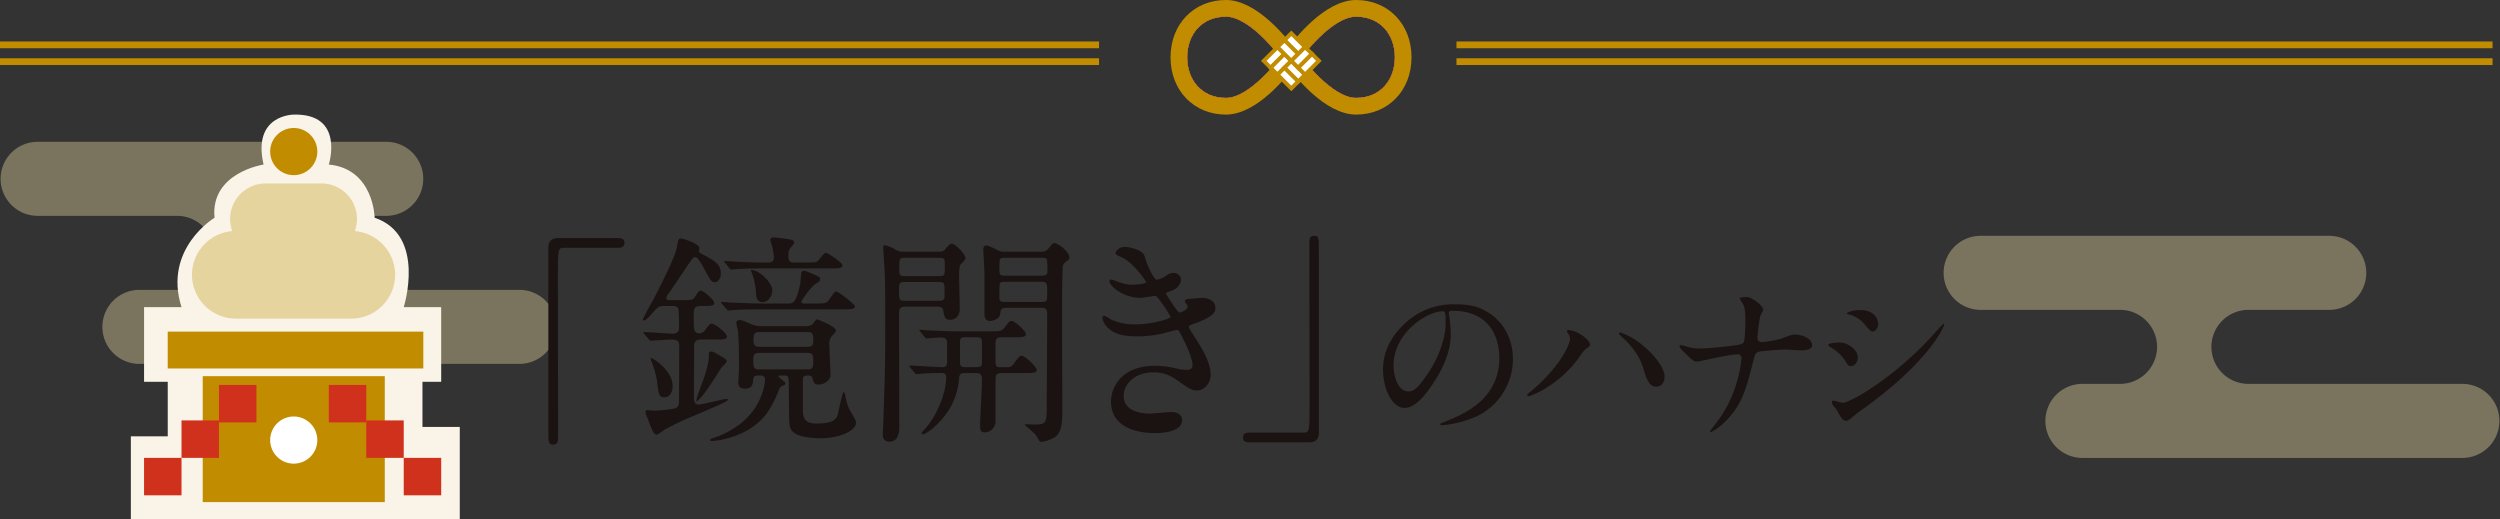 <svg xmlns="http://www.w3.org/2000/svg" width="1002.992" height="208.24" viewBox="0 0 1002.992 208.24">
  <rect x="0" y="0" width="1002.992" height="208.24" fill="#333333" stroke="none"/>
  <g id="グループ_14804" data-name="グループ 14804" transform="translate(-500 -17702.621)">
    <g id="グループ_14763" data-name="グループ 14763">
      <g id="グループ_14762" data-name="グループ 14762">
        <rect id="長方形_6726" data-name="長方形 6726" width="440.936" height="2.713" transform="translate(500 17719.262)" fill="#c18c00"/>
        <rect id="長方形_6727" data-name="長方形 6727" width="440.936" height="2.713" transform="translate(500 17726)" fill="#c18c00"/>
        <rect id="長方形_6728" data-name="長方形 6728" width="415.665" height="2.713" transform="translate(1084.334 17719.262)" fill="#c18c00"/>
        <rect id="長方形_6729" data-name="長方形 6729" width="415.665" height="2.713" transform="translate(1084.334 17725.996)" fill="#c18c00"/>
        <g id="グループ_14746" data-name="グループ 14746" transform="translate(1014.008 17702.621)">
          <g id="グループ_14669" data-name="グループ 14669" transform="translate(2.761 2.228)">
            <path id="パス_85287" data-name="パス 85287" d="M303.736,288.7c9.846,0,15.553,7.3,15.553,16.3s-5.707,16.3-15.553,16.3-21.77-16.3-21.77-16.3,11.924-16.3,21.77-16.3m0-4.456c-11.767,0-24.01,16.273-25.367,18.129L276.446,305l1.924,2.63c1.357,1.856,13.6,18.129,25.367,18.129s20.007-8.537,20.007-20.759-8.227-20.759-20.007-20.759Z" transform="translate(-276.446 -284.244)" fill="#fff"/>
            <path id="パス_85288" data-name="パス 85288" d="M302.452,287.664c9.846,0,15.553,7.3,15.553,16.3s-5.707,16.3-15.553,16.3-21.77-16.3-21.77-16.3,11.924-16.3,21.77-16.3m0-2.228c-4.681,0-10.107,2.953-16.127,8.778a73.375,73.375,0,0,0-7.442,8.436l-.961,1.316.961,1.314a73.3,73.3,0,0,0,7.442,8.438c6.019,5.825,11.446,8.778,16.127,8.778,10.468,0,17.779-7.619,17.779-18.531s-7.311-18.531-17.779-18.531Z" transform="translate(-275.162 -283.208)" fill="#ac0013"/>
          </g>
          <path id="パス_85289" data-name="パス 85289" d="M305.02,289.737c9.846,0,15.553,7.3,15.553,16.3s-5.707,16.3-15.553,16.3-21.77-16.3-21.77-16.3,11.924-16.3,21.77-16.3m0-6.685c-12.6,0-24.84,15.861-27.165,19.041l-2.886,3.946,2.886,3.946c2.325,3.18,14.566,19.041,27.165,19.041,12.883,0,22.236-9.668,22.236-22.987s-9.352-22.987-22.236-22.987Z" transform="translate(-274.969 -283.052)" fill="#c18c00"/>
        </g>
        <g id="グループ_14747" data-name="グループ 14747" transform="translate(969.615 17702.621)">
          <g id="グループ_14671" data-name="グループ 14671" transform="translate(2.228 2.228)">
            <path id="パス_85290" data-name="パス 85290" d="M272.42,288.7c9.848,0,21.77,16.3,21.77,16.3s-11.923,16.3-21.77,16.3-15.551-7.3-15.551-16.3,5.705-16.3,15.551-16.3m0-4.456c-11.779,0-20.007,8.537-20.007,20.759s8.229,20.759,20.007,20.759,24.01-16.273,25.367-18.129l1.925-2.63-1.925-2.63c-1.357-1.856-13.6-18.129-25.367-18.129Z" transform="translate(-252.413 -284.244)" fill="#fff"/>
            <path id="パス_85291" data-name="パス 85291" d="M271.384,287.664c9.848,0,21.77,16.3,21.77,16.3s-11.923,16.3-21.77,16.3-15.551-7.3-15.551-16.3,5.705-16.3,15.551-16.3m0-2.228c-10.468,0-17.779,7.619-17.779,18.531s7.311,18.531,17.779,18.531c4.683,0,10.107-2.953,16.127-8.778a73.166,73.166,0,0,0,7.442-8.436l.963-1.316-.963-1.316a73.166,73.166,0,0,0-7.442-8.436c-6.019-5.825-11.444-8.778-16.127-8.778Z" transform="translate(-251.377 -283.208)" fill="#ac0013"/>
          </g>
          <path id="パス_85292" data-name="パス 85292" d="M273.457,289.737c9.848,0,21.77,16.3,21.77,16.3s-11.923,16.3-21.77,16.3-15.551-7.3-15.551-16.3,5.705-16.3,15.551-16.3m0-6.685c-12.883,0-22.236,9.668-22.236,22.987s9.352,22.987,22.236,22.987c12.6,0,24.84-15.861,27.165-19.041l2.886-3.946-2.886-3.946c-2.326-3.18-14.564-19.041-27.165-19.041Z" transform="translate(-251.221 -283.052)" fill="#c18c00"/>
        </g>
        <g id="グループ_14748" data-name="グループ 14748" transform="translate(1005.887 17720.391)">
          <rect id="長方形_6705" data-name="長方形 6705" width="7.821" height="3.91" transform="translate(1.122 6.65) rotate(-45.003)" fill="#fff"/>
          <path id="パス_85293" data-name="パス 85293" d="M274.512,303.094l-3.888-3.886,6.651-6.649,3.886,3.884Zm-1.645-3.886,1.645,1.645,4.408-4.41-1.645-1.643Z" transform="translate(-270.624 -292.558)" fill="#c18c00"/>
        </g>
        <g id="グループ_14749" data-name="グループ 14749" transform="translate(1008.652 17723.154)">
          <rect id="長方形_6706" data-name="長方形 6706" width="7.821" height="3.91" transform="translate(1.12 6.652) rotate(-45)" fill="#fff"/>
          <path id="パス_85294" data-name="パス 85294" d="M275.988,304.573l-3.884-3.885,6.651-6.653,3.886,3.886Zm-1.643-3.885,1.643,1.643,4.41-4.41-1.643-1.645Z" transform="translate(-272.104 -294.036)" fill="#c18c00"/>
        </g>
        <g id="グループ_14750" data-name="グループ 14750" transform="translate(1014.182 17714.863)">
          <rect id="長方形_6707" data-name="長方形 6707" width="3.91" height="7.82" transform="translate(1.121 3.885) rotate(-45)" fill="#fff"/>
          <path id="パス_85295" data-name="パス 85295" d="M281.713,300.134l-6.651-6.649,3.886-3.884,6.651,6.649Zm-4.41-6.649,4.41,4.408,1.643-1.643-4.408-4.408Z" transform="translate(-275.062 -289.6)" fill="#c18c00"/>
        </g>
        <g id="グループ_14751" data-name="グループ 14751" transform="translate(1011.416 17717.625)">
          <rect id="長方形_6708" data-name="長方形 6708" width="3.91" height="7.821" transform="translate(1.122 3.887) rotate(-44.995)" fill="#fff"/>
          <path id="パス_85296" data-name="パス 85296" d="M280.235,301.615l-6.653-6.651,3.888-3.886,6.649,6.651Zm-4.41-6.651,4.41,4.41,1.643-1.645-4.408-4.41Z" transform="translate(-273.582 -291.078)" fill="#c18c00"/>
        </g>
        <g id="グループ_14752" data-name="グループ 14752" transform="translate(1014.182 17725.922)">
          <rect id="長方形_6709" data-name="長方形 6709" width="3.91" height="7.82" transform="translate(1.121 3.886) rotate(-45)" fill="#fff"/>
          <path id="パス_85297" data-name="パス 85297" d="M281.713,306.052l-6.651-6.649,3.886-3.886,6.651,6.649ZM277.3,299.4l4.41,4.408,1.643-1.645-4.408-4.408Z" transform="translate(-275.062 -295.516)" fill="#c18c00"/>
        </g>
        <g id="グループ_14753" data-name="グループ 14753" transform="translate(1011.416 17728.686)">
          <rect id="長方形_6710" data-name="長方形 6710" width="3.91" height="7.82" transform="translate(1.122 3.886) rotate(-44.995)" fill="#fff"/>
          <path id="パス_85298" data-name="パス 85298" d="M280.235,307.532l-6.653-6.653,3.888-3.884,6.649,6.651Zm-4.41-6.653,4.41,4.412,1.643-1.645-4.408-4.41Z" transform="translate(-273.582 -296.995)" fill="#c18c00"/>
        </g>
        <g id="グループ_14754" data-name="グループ 14754" transform="translate(1016.947 17720.391)">
          <rect id="長方形_6711" data-name="長方形 6711" width="7.821" height="3.91" transform="translate(1.121 6.65) rotate(-45.002)" fill="#fff"/>
          <path id="パス_85299" data-name="パス 85299" d="M280.427,303.094l-3.886-3.886,6.651-6.649,3.884,3.884Zm-1.643-3.886,1.643,1.645,4.408-4.41-1.643-1.643Z" transform="translate(-276.541 -292.558)" fill="#c18c00"/>
        </g>
        <g id="グループ_14755" data-name="グループ 14755" transform="translate(1019.711 17723.154)">
          <rect id="長方形_6712" data-name="長方形 6712" width="7.821" height="3.91" transform="translate(1.121 6.652) rotate(-45.002)" fill="#fff"/>
          <path id="パス_85300" data-name="パス 85300" d="M281.906,304.573l-3.886-3.885,6.651-6.653,3.886,3.886Zm-1.645-3.885,1.645,1.643,4.408-4.41-1.643-1.645Z" transform="translate(-278.02 -294.036)" fill="#c18c00"/>
        </g>
      </g>
      <g id="アートワーク_1371" data-name="アートワーク 1371" transform="translate(947.087 17937.797)" opacity="0.403">
        <g id="グループ_14761" data-name="グループ 14761" transform="translate(-447.086 -178.292)">
          <path id="パス_85445" data-name="パス 85445" d="M208.609,59.409H122.77a14.852,14.852,0,1,1,0-29.7H155.2a14.852,14.852,0,0,0,0-29.7H14.852a14.852,14.852,0,0,0,0,29.7H70.788a14.852,14.852,0,1,1,0,29.7H56.172a14.852,14.852,0,1,0,0,29.7H208.609a14.852,14.852,0,0,0,0-29.7Z" fill="#e5d49e"/>
        </g>
      </g>
      <g id="アートワーク_1371-2" data-name="アートワーク 1371" transform="translate(1726.617 17975.516)" opacity="0.403">
        <g id="グループ_14761-2" data-name="グループ 14761" transform="translate(-447.086 -178.292)">
          <path id="パス_85445-2" data-name="パス 85445" d="M208.609,59.409H122.77a14.852,14.852,0,1,1,0-29.7H155.2a14.852,14.852,0,0,0,0-29.7H14.852a14.852,14.852,0,0,0,0,29.7H70.788a14.852,14.852,0,1,1,0,29.7H56.172a14.852,14.852,0,1,0,0,29.7H208.609a14.852,14.852,0,0,0,0-29.7Z" fill="#e5d49e"/>
        </g>
      </g>
      <g id="アートワーク_1357" data-name="アートワーク 1357" transform="translate(618.479 17829.729)">
        <g id="グループ_14757" data-name="グループ 14757" transform="translate(-65.982 -81.133)">
          <path id="パス_85431" data-name="パス 85431" d="M65.274.011s-16.656,0-12.026,20.025c0,0-21.416,3.218-19.678,21.347,0,0-20.7,12.434-13.245,35.864H5.3v29.961h9.5v21.866H0v33.192H131.964v-36.96H116.993v-18.1h7.514V77.248H109.478s9.174-28.818-11.662-35.864c0,0-.329-19.632-18.4-21.347C79.421,20.037,85.979-.56,65.274.011Z" transform="translate(0 0)" fill="#f9f4e7"/>
          <g id="グループ_14756" data-name="グループ 14756" transform="translate(5.297 5.38)">
            <rect id="長方形_6730" data-name="長方形 6730" width="102.546" height="14.78" transform="translate(9.498 81.694)" fill="#c18c00"/>
            <rect id="長方形_6731" data-name="長方形 6731" width="73.036" height="50.525" transform="translate(23.537 99.563)" fill="#c18c00"/>
            <path id="パス_85432" data-name="パス 85432" d="M77.058,60.19H30.727A17.643,17.643,0,0,1,13.135,42.6h0a17.642,17.642,0,0,1,17.592-17.59H77.058A17.642,17.642,0,0,1,94.65,42.6h0A17.643,17.643,0,0,1,77.058,60.19Z" transform="translate(6.084 16.291)" fill="#e5d49e"/>
            <path id="パス_85433" data-name="パス 85433" d="M58.018,43.276H35.567A14.278,14.278,0,0,1,21.33,29.04h0A14.278,14.278,0,0,1,35.567,14.8h22.45A14.278,14.278,0,0,1,72.253,29.04h0A14.277,14.277,0,0,1,58.018,43.276Z" transform="translate(13.185 7.447)" fill="#e5d49e"/>
            <path id="パス_85434" data-name="パス 85434" d="M48.859,12.338A9.456,9.456,0,1,1,39.4,2.882,9.456,9.456,0,0,1,48.859,12.338Z" transform="translate(20.652 -2.882)" fill="#c18c00"/>
            <path id="パス_85435" data-name="パス 85435" d="M48.859,74.351A9.456,9.456,0,1,1,39.4,64.895,9.458,9.458,0,0,1,48.859,74.351Z" transform="translate(20.652 50.851)" fill="#fff"/>
            <rect id="長方形_6732" data-name="長方形 6732" width="15.029" height="15.029" transform="translate(45.088 118.109) rotate(180)" fill="#d0311c"/>
            <rect id="長方形_6733" data-name="長方形 6733" width="15.029" height="15.029" transform="translate(30.058 132.34) rotate(180)" fill="#d0311c"/>
            <rect id="長方形_6734" data-name="長方形 6734" width="15.029" height="15.029" transform="translate(15.029 147.369) rotate(180)" fill="#d0311c"/>
            <rect id="長方形_6735" data-name="長方形 6735" width="15.029" height="15.029" transform="translate(74.123 103.08)" fill="#d0311c"/>
            <rect id="長方形_6736" data-name="長方形 6736" width="15.029" height="15.029" transform="translate(89.152 117.31)" fill="#d0311c"/>
            <rect id="長方形_6737" data-name="長方形 6737" width="15.029" height="15.029" transform="translate(104.182 132.34)" fill="#d0311c"/>
          </g>
        </g>
      </g>
      <g id="アートワーク_1369" data-name="アートワーク 1369" transform="translate(1475.223 17910.191)">
        <g id="グループ_14759" data-name="グループ 14759" transform="translate(-755.224 -112.968)">
          <g id="グループ_14758" data-name="グループ 14758">
            <path id="パス_85436" data-name="パス 85436" d="M27.983,2.452c1.73,0,2.546.546,2.546,1.907s-.727,2-2.546,2H6.272c-2.453,0-2.453.543-2.453,11.448,0,10.175.089,55.332.089,64.6,0,2.091-.452,2.908-1.907,2.908-2,0-2-.634-2-5.995V6.178C0,3.634,1.455,2.452,3.908,2.452Z" transform="translate(0 -1.543)" fill="#1a1311"/>
            <path id="パス_85437" data-name="パス 85437" d="M102.924,40.514c-.364-.364-.364-.455-.364-.637,0-.091.093-.182.364-.182,1.725,0,9.723.637,11.359.637,1.455,0,2.542-.637,2.542-2.18,0-1.182,0-7.179-.271-7.815-.364-1-1.455-1.089-2.546-1.089h-3.18c-1.362,0-2.178,0-4,2.089s-3.269,3.726-4.178,3.726c-.275,0-.275-.364-.275-.455,0-.636,3.819-7.27,4.546-8.631,2.635-5.269,8.45-16.447,9.084-20.443.546-3.089.546-3.362,1.819-3.362.271,0,7.177,1.907,7.177,3.908,0,.091-.182.816-.182,1,0,.637.634,1.091,1.361,1.364,4.724,2.544,7.452,3.906,7.452,7.813,0,2-1.273,3.453-2.364,3.453-1.362,0-1.726-.545-4.449-5.633-.909-1.637-2.453-4.453-3.362-4.453s-1.184.455-3.726,4.18c-2.364,3.544-5.815,8.722-7.177,10.538a4.374,4.374,0,0,0-.821,1.728c0,.816,1,.816,1.544.816h4.728c4,0,4.448,0,5.451-1.634.909-1.455,1.362-2.18,2.178-2.18,1,0,5.362,3.724,5.362,5,0,1.182-1.819,1.182-4.817,1.182-2.723,0-3.451.361-3.451,3.36,0,6,.182,6.179.546,6.815a2.109,2.109,0,0,0,1.725.818,3.3,3.3,0,0,0,2.546-1.637c1.45-2.089,1.907-2.271,2.36-2.271,1.455,0,6.178,3.817,6.178,5.179,0,1.182-1.907,1.182-4.906,1.182H126c-1.632,0-3.087.091-3.087,2.726,0,3.089-.093,16.808-.093,19.534,0,2.453,0,3.817,2.089,3.817,1.091,0,10-2.271,11-2.271.182,0,.545,0,.545.273,0,.725-2.182,1.635-13.084,6.27a120.12,120.12,0,0,0-11.994,5.633c-.545.273-3,2.18-3.544,2.18-1.18,0-2-2.362-2.905-4.635-.182-.725-1.544-3.723-1.544-4.36,0-.364.089-.818.545-.818.546,0,2.635.182,3,.182a54.673,54.673,0,0,0,8.356-.909c1.362-.544,1.544-1.453,1.544-2.908,0-3.451.093-17.533.093-20.079.089-3.542,0-4.633-3-4.633-1.273,0-7.452.455-8.449.455-.275,0-.457-.182-.727-.545Zm8,25.349c-2.089,0-2.182-.727-3-7.088a37.668,37.668,0,0,0-1.907-6.722,5.252,5.252,0,0,1-.545-1.728c0-.091.089-.182.27-.182.457,0,8.543,4.726,8.543,11.268C114.283,63.228,113.462,65.862,110.921,65.862ZM136,51.416c0,.545-2,2.271-2.275,2.726-1.18,1.907-8.174,13.264-9.9,13.264-.364,0,1.268-4.451,1.45-5,1.455-3.905,3.544-9.359,3.544-13.355,0-.909,0-1.546,1-1.546.452,0,.727.091,2.816,1.273C134.815,50.052,136,50.689,136,51.416Zm31.434-14.083c.909,0,2.546,0,3.455-1.364.816-1.18.905-1.362,1.362-1.362.089,0,7.54,2.726,7.54,4.542,0,.364-.182.637-1.726,2.271a4.763,4.763,0,0,0-.909,3.362c0,1.728.452,10.359.452,12.266,0,2-2.723,3.726-4.724,3.726-1.814,0-2.089-1-2.542-2.726a1.4,1.4,0,0,0-1.455-.909c-1.362,0-2.364.182-2.364,1.364V70.314c0,4,.727,6.088,5.544,6.088,7.54,0,8.175-2.362,8.538-4,.364-1.364,1.73-8.631,2.275-8.631.271,0,.634.816.816,2a19.424,19.424,0,0,0,1.273,4.451c.364.818,2.905,4.726,2.905,5.726,0,3.542-6.995,6.358-14.171,6.358-1,0-9,0-11.359-2.816-1.455-1.726-1.362-1.907-1.455-17.988,0-3.908-.089-4.362-1.814-4.362h-1.819c-.275,0-.545,0-.545.273,0,.545,2.816,2.18,2.816,2.816,0,.546-.545.818-1,1-1,.361-1.184.452-2,2.726a48.079,48.079,0,0,1-3.451,6.813c-6.817,11.266-21.716,12.63-22.9,12.63-.457,0-.821,0-.821-.364,0-.091.093-.636,1.184-.818a35.734,35.734,0,0,0,10.9-5.724c8.267-6.358,9.9-15.444,9.9-17.718,0-.725-.271-1.634-1.726-1.634-2.089,0-2.905,0-3,1.544-.182,1.728-.182,3.726-3.362,3.726-2.271,0-2.635-1.362-2.635-2.544,0-.364.275-5,.275-6,0-3.817,0-11.63-.457-14.992a23.529,23.529,0,0,1-.634-2.908c0-.545.452-1.089,1.362-1.089,1.091,0,3.091,1,4.542,1.635a10.41,10.41,0,0,0,4.635.818Zm3.819-9.086c4,0,4.813,0,5.815-1.546,2-2.908,2.271-3.269,2.816-3.269,1,0,7.54,5.179,7.54,5.906,0,1-.909,1.271-4.817,1.271H150.081c-6.178,0-9.359.091-11.448.273-.364,0-1.637.182-1.912.182-.359,0-.452-.182-.816-.545l-1.819-2.089a2.5,2.5,0,0,1-.364-.636c0-.182.093-.182.364-.182.639,0,3.362.273,4,.273,4.448.182,9.266.364,12.446.364h9.811c2.546,0,3.273-.182,5.092-7.54.089-.364.359-4,.359-4.271.093-.727.364-1.364,1.184-1.364s4.906,1.909,5.633,2.273c.816.364.816.907.816,1.089,0,.909-.452,1.182-2,2.091-1.544,1-5.451,6.358-5.451,6.995,0,.727.546.727,1.637.727ZM167.615,11.8c3.814,0,4.271,0,5-.727.545-.455,2.453-3.18,3.087-3.18,1,0,6.724,4.09,6.724,5,0,1.273-1.819,1.273-4.817,1.273H151.261q-7.9,0-11.448.273c-.275,0-1.637.182-1.907.182-.364,0-.545-.182-.821-.546l-1.726-2.089c-.363-.455-.452-.455-.452-.637,0-.091.182-.182.364-.182.364,0,4.813.364,5.722.364,6.09.273,7,.273,11.541.273.909,0,2.36,0,2.36-2.182a26.41,26.41,0,0,0-.727-4.542,24.019,24.019,0,0,1-.723-2.362c0-.364.271-1,1.362-1,.816,0,6.361.727,6.995.909.457.091,1.273.455,1.273,1.271,0,.455-1.819,2.273-2,2.726a6.838,6.838,0,0,0-.364,2.364c0,2.18.457,2.816,2.364,2.816ZM150.352,27.7c-2.36,0-2.635-2.271-2.635-4.087a29.567,29.567,0,0,0-1.18-6.269c-.093-.364-.821-2.182-.821-2.362a.2.2,0,0,1,.182-.182c3.18,0,8.361,5.179,8.361,8.086C154.26,25.34,152.534,27.7,150.352,27.7Zm-1.273,20.352c-2.178,0-2.453.818-2.453,3.271,0,2.362.182,3.362,2.453,3.362h19.174c2.271,0,2.453-.727,2.453-3.725,0-2.18-.364-2.908-2.453-2.908Zm.093-8.359c-1.726,0-2.453.455-2.453,3s.634,2.908,2.453,2.908h19.17c2.364,0,2.364-1,2.364-3.544,0-2.362-1.366-2.362-2.364-2.362Z" transform="translate(-64.42 -1.08)" fill="#1a1311"/>
            <path id="パス_85438" data-name="パス 85438" d="M384.374,11.295a2.681,2.681,0,0,0,2.546-1c.545-.634,1.632-2.18,2.635-2.18,1.45,0,5.451,4.18,5.451,5.724,0,.545-.093.727-1.637,2.271-.91.909-.91,3.089-.91,4.453,0,1.907.275,11.357.275,13.537,0,4.453-3.362,4.544-4,4.544-1.907,0-2.178-1.273-2.635-3.817-.271-1.455-1.543-1.455-2.905-1.455H371.471c-3.087,0-3.087.727-3.087,3.544,0,12.357.089,32.164.089,44.521,0,1.726,0,6.088-4,6.088-2.635,0-2.635-2.271-2.635-3.18,0-.273.182-2.453.182-3.544.816-23.169.816-24.712.816-45.883,0-10.9-.182-14.446-.271-16.626-.093-1-.545-8.359-.545-8.631,0-.363,0-.909.364-.909,1.637,0,3.633,1.182,4.453,1.634a5.336,5.336,0,0,0,3.451.909ZM370.744,23.47c-2.36,0-2.36.455-2.36,3.544,0,3.633,0,4,2.36,4h13.542c2.36,0,2.36-.544,2.36-3.362,0-3.814,0-4.178-2.36-4.178Zm13.448-2.362c2.546,0,2.546-.182,2.546-4.18,0-2.817,0-3.18-2.546-3.18H371.019c-2.546,0-2.546.182-2.546,4.18,0,2.726,0,3.18,2.546,3.18Zm26.258,24.53c-2.36,0-3.362,0-3.362,2.453v7.452c0,1,.093,2.089,1.455,2.089h3.18a2.785,2.785,0,0,0,2.723-1.453c2.094-2.816,2.275-3.089,3.18-3.089,1.366,0,6,4.451,6,5.724,0,1.18-1.907,1.18-4.813,1.18H410c-2.089,0-2.91.273-2.91,2.544V79.257a4.419,4.419,0,0,1-4.271,4.542c-1.907,0-1.907-1.089-1.907-3,0-2.635.727-15.444.727-18.354,0-2.362-1.18-2.453-2.905-2.453h-3.18c-2.182,0-2.91.091-3.092,2.182a27.671,27.671,0,0,1-6.906,16.353c-3.721,4.36-7.084,6.088-7.54,6.088-.27,0-.634-.273-.634-.545,0-.182.182-.364,1.362-1.634,4.724-5.181,8.543-14.355,8.543-20.716,0-1.273-.639-1.728-1.819-1.728-1.273,0-5.362,0-8.086.273-.275,0-1.637.182-1.907.182-.364,0-.546-.182-.821-.546l-1.814-2.089c-.364-.455-.364-.455-.364-.637s.182-.182.364-.182c1.814,0,10.809.637,12.809.637,1.455,0,2-.545,2-2V48.091c0-1.18-.182-2.362-2.364-2.362-.816,0-5.18.364-5.815.364-.275,0-.457-.182-.816-.546l-1.73-2.089c-.364-.455-.364-.455-.364-.637s.182-.182.275-.182c.634,0,3.362.273,4,.273,2.635.091,7.358.364,12.539.364h11.448c3.908,0,4.724-.091,5.815-1.453,1.819-2.455,2.089-2.726,2.91-2.726,1.18,0,5.722,3.905,5.722,5.36,0,1.18-1.907,1.18-4.817,1.18ZM398.732,57.632c1.814,0,2.723,0,2.905-1.271V48.273c0-2.543-.271-2.635-2.905-2.635h-3c-2.271,0-2.91,0-2.91,2.182v7.631c0,2.18.727,2.18,2.91,2.18Zm26.622-46.337a3.152,3.152,0,0,0,3.087-1.453c1.091-1.273,1.637-2,2.182-2,1.362,0,6.085,3.271,6.085,5.815a1.254,1.254,0,0,1-.452,1c-1.548,1.182-1.819,1.453-2.089,2.18-.275.909-.364,9.268-.364,12.994-.093,6.451.089,38.16.089,45.337,0,6.27-.727,9.268-3.451,10.812a13.6,13.6,0,0,1-4.817,1.637c-.727,0-.909-.182-2.182-2.453-.452-.909-4.631-4.271-4.631-4.362,0-.273.545-.273.727-.273,1,.091,2.635.091,3.632.091,3.908,0,4.453-.546,4.453-6.451,0-5.36.182-31.891.182-37.885,0-2.364-1-2.455-3-2.455H411.994c-2.723,0-2.816.546-3,2.364-.271,2.453-3.544,2.908-4.085,2.908-1.091,0-2.275-.364-2.275-2.908V19.926c0-1.453-.452-8.086-.452-9.632,0-.361.182-1.453,1-1.453,1,0,1.73.364,4.728,1.816a4.857,4.857,0,0,0,2.817.637Zm-14.087,2.453c-2.635,0-2.635.182-2.635,3.726,0,3.271,0,3.453,2.635,3.453H425.26c1.362,0,2.635,0,2.635-1.637a31.688,31.688,0,0,0-.182-4.724c-.27-.818-1.091-.818-2.453-.818Zm.093,9.632c-1.819,0-2.453,0-2.635,1.182-.093.361-.093,4.36-.093,4.906,0,2,.727,2,2.728,2h13.812c2.635,0,2.635-.091,2.635-3.453,0-4.178,0-4.633-2.635-4.633Z" transform="translate(-227.682 -4.934)" fill="#1a1311"/>
            <path id="パス_85439" data-name="パス 85439" d="M616.488,15.825c1.544,5.544,4.085,9.359,4.724,9.359a8.532,8.532,0,0,0,3.544-1.453c1.814-1.091,2.089-1.273,3.18-1.273a2.834,2.834,0,0,1,3.087,2.726c0,1.455-1.18,3.544-3.908,4.453-.27.091-2.178.816-2.178,1.089.634,1.091,4.724,7.633,5.54,7.633.364,0,3.273-1,3.273-2.543,0-.364-1.184-1.637-1.184-2,0-.725.909-.816,1.273-.907,3.274-.273,5.087-.455,5.633-.455,3,0,5.362,1.453,5.362,4,0,1.273-.182,3.362-8,6.179-2.359.818-2.635,1-2.635,1.364,0,.455.093.637,2.91,5.088,4.448,6.906,5.815,10.9,5.815,14.264,0,3.726-2.91,6.27-5.274,6.27-2.271,0-2.905-.455-8.809-4.544a14.609,14.609,0,0,0-8.813-2.726c-8.179,0-11.994,5.272-11.994,9.359,0,6.724,7.993,7.179,10.357,7.179,1.455,0,7.54-.636,8.813-.636,1.091,0,4.272.364,4.272,3.271,0,5.179-9.541,5.179-10.632,5.179-2.635,0-17.9,0-17.9-12.721,0-5.269,3.908-14.264,17.627-14.264A37.537,37.537,0,0,1,629.3,60.8a16.731,16.731,0,0,0,4,.545c1.366,0,2.364-.455,2.364-1.909,0-1.816-1.362-5.906-4.09-11.175-1.362-2.635-1.455-2.907-2.271-2.907-.545,0-4,1-4.724,1.182a43.2,43.2,0,0,1-10.9,1.361c-5.451,0-9.177-.725-11.994-3.451A7.112,7.112,0,0,1,599.5,40.54a.836.836,0,0,1,.816-.909c.457,0,2.453,1.455,2.909,1.637a23.176,23.176,0,0,0,9.541,1.816c7.177,0,14.083-2.362,14.083-2.908s-5.088-8.54-6.179-8.54c-.182,0-5,.818-5.908.818-7.083,0-12.446-4.908-12.446-6.633a.71.71,0,0,1,.727-.727,18.183,18.183,0,0,1,2.364.818c3,1,4.085,1.273,6.267,1.273s5.363-.455,5.363-1.091c0-.273-4.91-7.452-9.27-9.631-2.635-1.271-3-1.362-3-2,0-.909,1.726-2.453,3.544-2.453C610.31,12.011,615.668,13.1,616.488,15.825Z" transform="translate(-377.222 -7.558)" fill="#1a1311"/>
            <path id="パス_85440" data-name="パス 85440" d="M754.174,82.863c-1.725,0-2.546-.546-2.546-1.909s.727-2,2.546-2H775.89c2.453,0,2.453-.545,2.453-11.448,0-10.175-.093-55.332-.093-64.6,0-2.089.457-2.908,1.907-2.908,1.912,0,1.912.637,1.912,6V79.138c0,2.544-1.366,3.726-3.819,3.726Z" transform="translate(-472.948 0)" fill="#1a1311"/>
            <path id="パス_85441" data-name="パス 85441" d="M929.527,77.706c0,.2.138.477.138.75a52.593,52.593,0,0,1,.679,7.358c0,4.564-1.02,10.9-7.017,19.96-5.447,8.312-8.924,9.947-11.648,9.947-4.5,0-8.516-7.017-8.516-15.327,0-3.61.75-10.492,7.563-17.373a28.187,28.187,0,0,1,21.734-8.855c6.2,0,9.057,1.227,10.965,2.18,7.358,3.61,11.856,10.9,11.856,19.824a25.4,25.4,0,0,1-17.169,23.98A41.834,41.834,0,0,1,926.8,122.67c-.275,0-.683-.069-.683-.477,0-.206.138-.273,1.841-.954,7.083-2.794,21.867-8.654,21.867-25.617,0-2.657-.271-18.871-18.868-18.871C929.593,76.752,929.527,77.3,929.527,77.706ZM907.385,98.621c0,4.429,1.774,10.492,5.93,10.492,1.974,0,3.611-.819,8.308-7.9,3.61-5.518,6.68-13.08,6.68-19.824,0-4.087-.275-4.429-1.162-4.429C920.669,76.956,907.385,85.745,907.385,98.621Z" transform="translate(-568.298 -46.666)" fill="#1a1311"/>
            <path id="パス_85442" data-name="パス 85442" d="M1075.574,103.455c-.408-.614-.475-.75-.475-.954,0-.341.271-.41.612-.41,3.61,0,8.654,4.021,8.654,5.791,0,.614-.342.818-1.229,1.43-1.02.614-1.428,1.3-2.79,3.2-8.245,11.787-19.689,16.079-20.643,16.079a.525.525,0,0,1-.546-.477c0-.273.2-.477,1.907-1.841,10.49-8.72,15.258-18.121,15.258-20.574A3.3,3.3,0,0,0,1075.574,103.455Zm20.918-.477a26.56,26.56,0,0,1,6.813,3.542c4.835,3.338,10.969,9.743,10.969,14.307,0,1.022-.412,3.952-3.406,3.952-2.453,0-3.61-2.453-4.7-6-1.433-4.564-2.519-7.29-7.088-12.127-.475-.477-3.065-2.861-3.065-3.065A.472.472,0,0,1,1096.491,102.978Z" transform="translate(-666.456 -64.239)" fill="#1a1311"/>
            <path id="パス_85443" data-name="パス 85443" d="M1247.1,89.22a58.692,58.692,0,0,0-6.542,1.023c-1.5.273-8.991,1.907-9.266,1.907-1.632,0-1.974-.339-5.38-3.679-1.774-1.77-1.907-1.976-1.907-2.453a.452.452,0,0,1,.475-.477,22.757,22.757,0,0,1,2.728.683,17.634,17.634,0,0,0,5.176.681c3.34,0,15.054-1.158,16.624-1.841.883-.408.954-1.02,1.087-2.384.2-1.77.341-5.041.341-6.813,0-3.95-.341-5.79-1.091-7.017a10.832,10.832,0,0,1-1.224-2.043c0-.546,2.249-.546,2.928-.546,2.045,0,6.542,3.611,6.542,5.041a14.177,14.177,0,0,1-1.157,2.522,57.069,57.069,0,0,0-1.158,8.583c0,1.227.408,1.909,1.77,1.909a38,38,0,0,0,7.766-1.364c3.406-1.3,4.293-1.635,5.722-1.635,1.84,0,6.675,1.227,6.675,4.292,0,2.044-3.61,2.044-4.768,2.044-.954,0-5.176-.341-6.063-.341-.612,0-9.6.477-10.9,1.023-.75.273-1.229.885-1.637,2.657-3.131,12.4-4.768,18.939-12.193,25.887a19.2,19.2,0,0,1-5.11,3.611.317.317,0,0,1-.341-.339c0-.207,2.111-2.726,3.407-4.566a48.948,48.948,0,0,0,7.833-16.826,42.235,42.235,0,0,0,1.433-7.971C1248.872,89.766,1248.189,89.22,1247.1,89.22Z" transform="translate(-770.184 -41.694)" fill="#1a1311"/>
            <path id="パス_85444" data-name="パス 85444" d="M1396.8,99.486c0,1.362-1.02,3.406-2.657,3.406-1.02,0-1.362-.41-2.386-2.113a16.493,16.493,0,0,0-6.2-5.653c-.2-.137-.617-.41-.617-.683,0-.954,3.885-1.02,4.773-1.02C1392.644,93.423,1396.8,96.146,1396.8,99.486Zm-8.379,21.117c-.2-.339-1.433-1.77-1.637-2.111a2.889,2.889,0,0,1-.408-1.3c0-.271.2-.477.612-.477.612,0,3.2.887,3.748.887,2.927,0,21.255-10.219,37.537-28.682a32.736,32.736,0,0,1,2.928-3.065.251.251,0,0,1,.275.273c0,.749-6,15.326-34.2,35.084-.816.546-4.085,3.611-4.972,3.611C1390.8,124.828,1390.125,123.739,1388.421,120.6Zm16.553-34.674c0,1.566-1.091,3.065-2.178,3.065-.749,0-1.091-.273-3.544-3.2a11.855,11.855,0,0,0-5.859-3.611c-.271-.069-1.02-.273-1.02-.477s1.907-1.3,5.243-1.3C1404.974,80.409,1404.974,85.722,1404.974,85.929Z" transform="translate(-871.451 -50.596)" fill="#1a1311"/>
          </g>
        </g>
      </g>
    </g>
  </g>
</svg>

